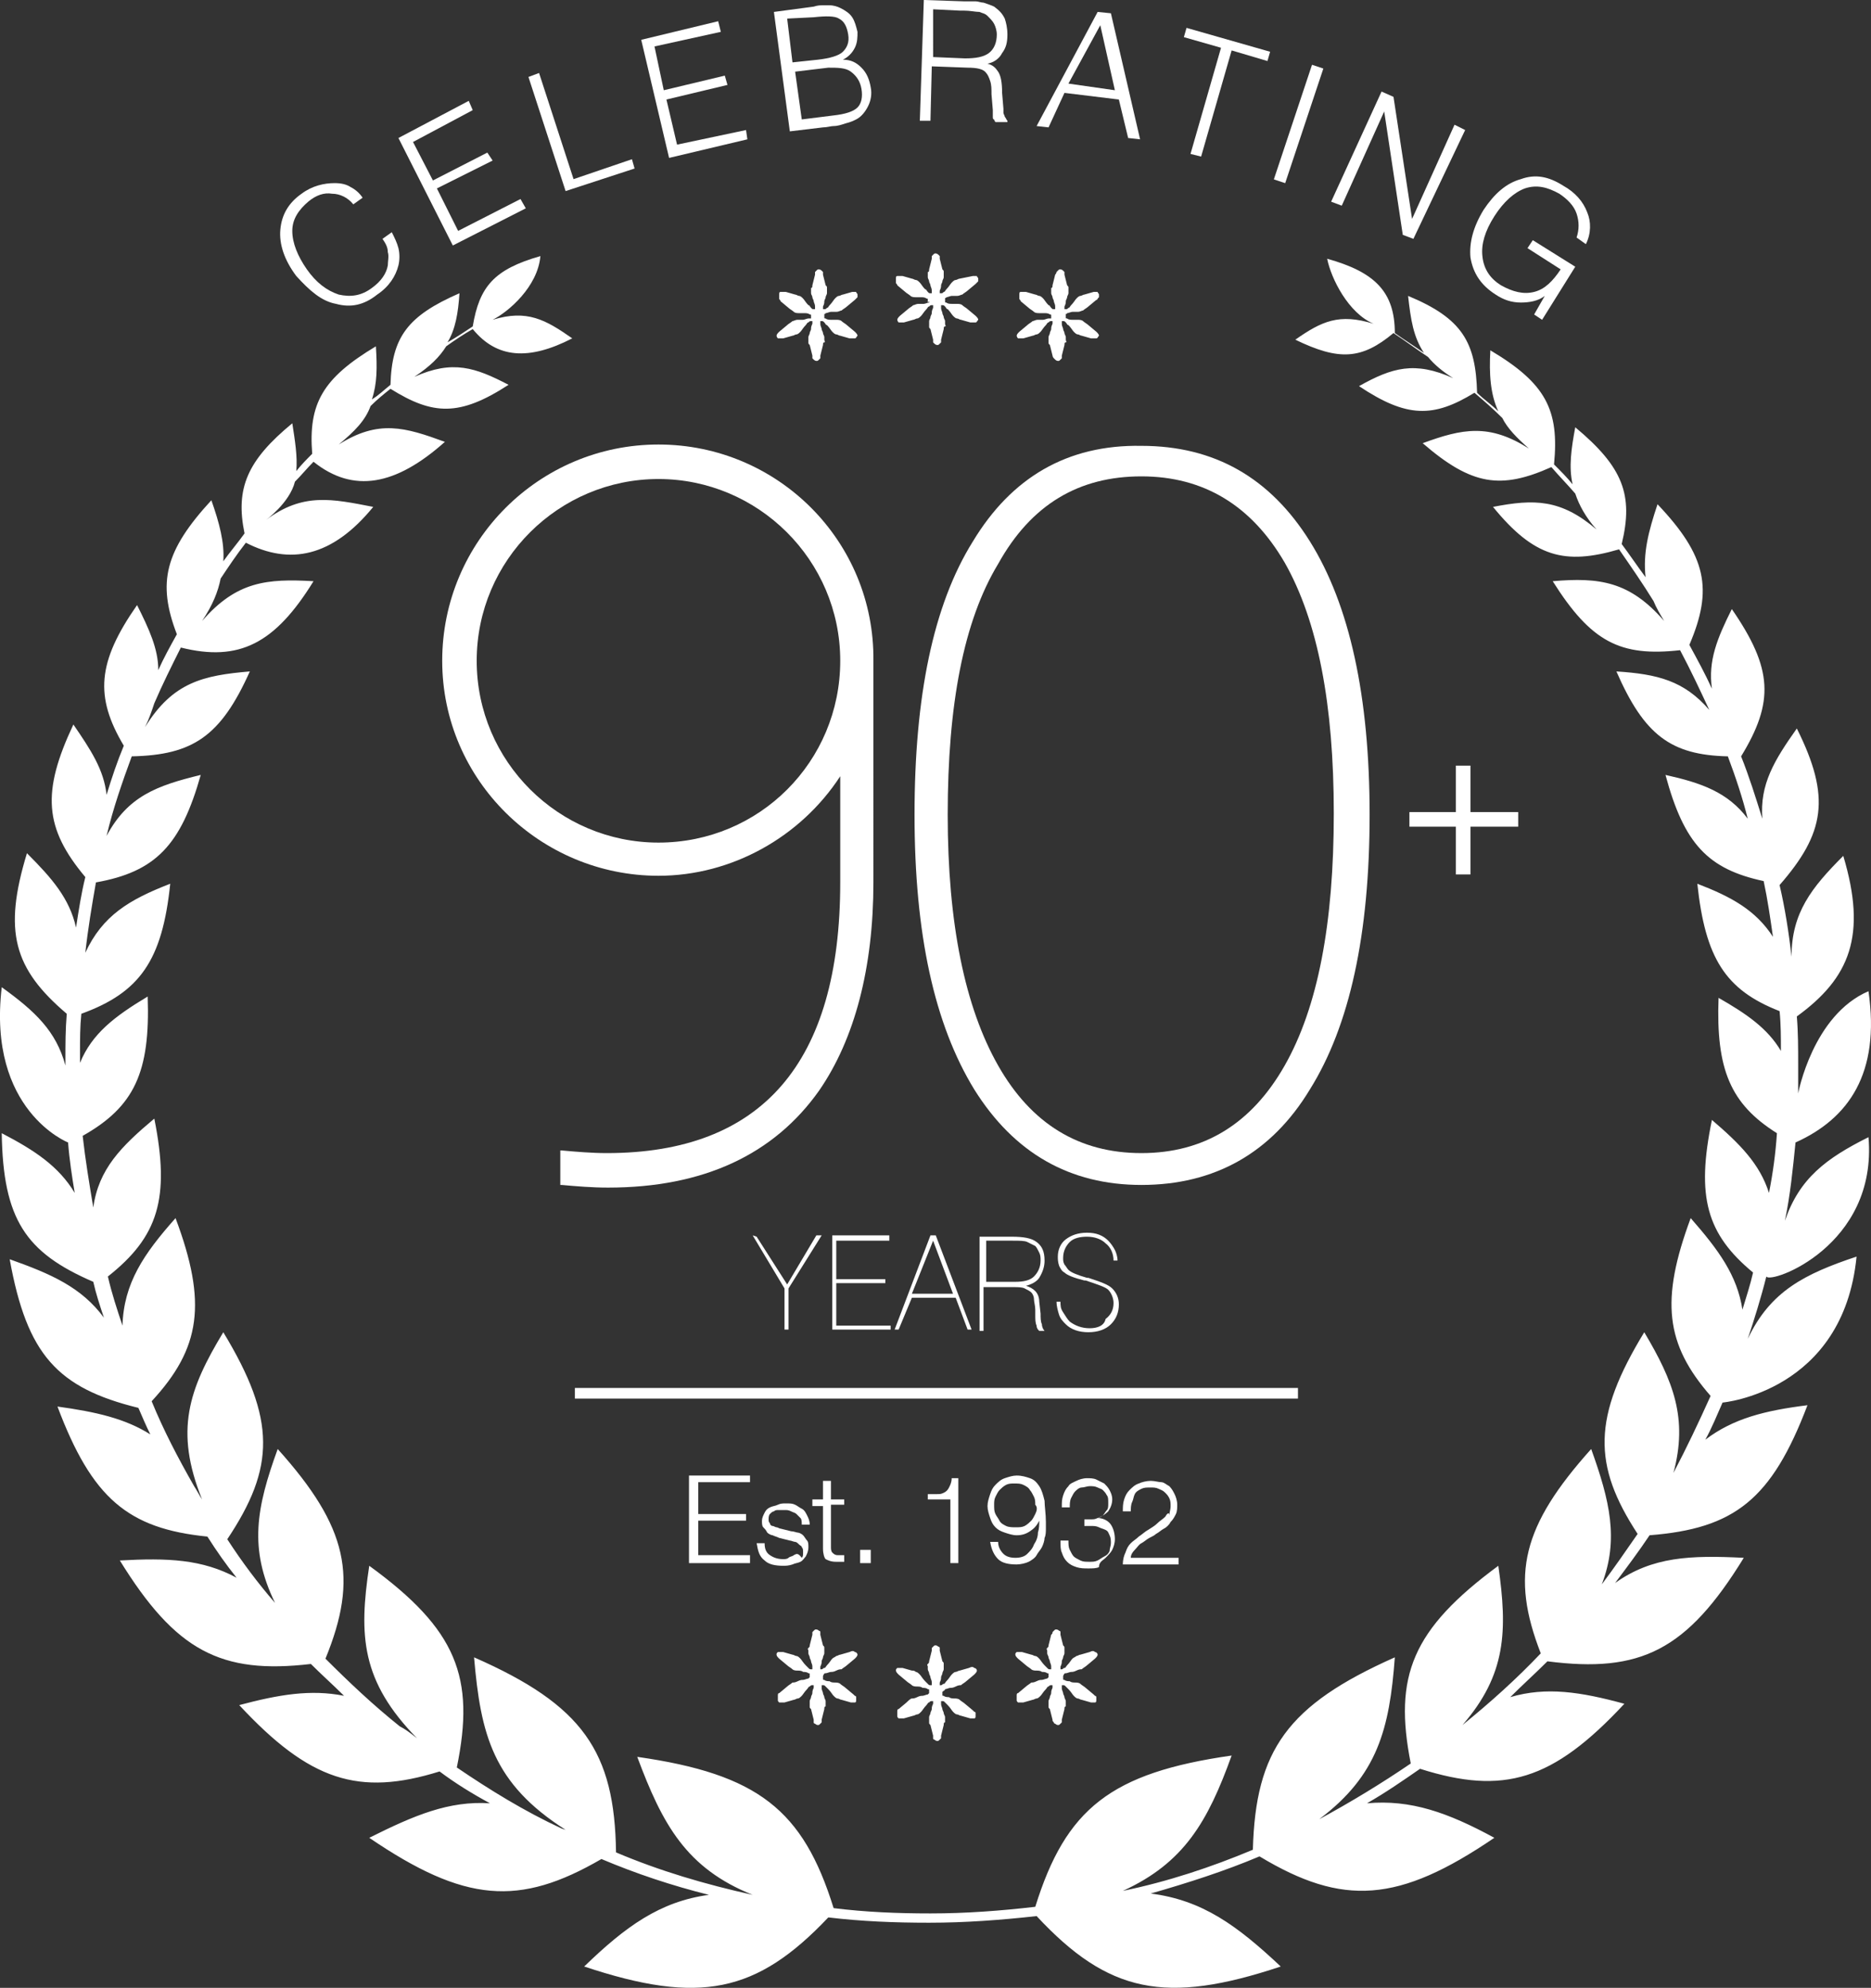 <svg xmlns="http://www.w3.org/2000/svg" xmlns:xlink="http://www.w3.org/1999/xlink" version="1.1" id="Layer_1" x="0px" y="0px" style="enable-background:new 0 0 188 206;" xml:space="preserve" viewBox="24.37 25 141.02 149.81">
<rect x="24.37" y="25" width="141.02" height="149.81" fill="#333333" stroke="none"/>
<style type="text/css">
	.st0{fill:#FFFFFF;}
</style>
<g>
	<path class="st0" d="M43.2,66.1L43.2,66.1C43.2,66.1,43.2,66.1,43.2,66.1z"/>
	<path class="st0" d="M165.2,110.7c-3.2,1.6-5.2,3.1-6.3,6.3c0.4-1.9,0.6-3.9,0.8-5.9c4-1.8,6.4-5.2,5.5-11.4   c-4.2,1.8-5.3,7.7-5.3,7.7c0-0.8,0-1.5,0-2.2c0-1.2,0-2.4-0.1-3.6c4-2.9,5.3-6.1,3.5-12.1c-2.4,2.4-3.9,4.3-3.9,7.6   c-0.2-1.8-0.5-3.7-0.9-5.4c3.4-3.9,3.9-6.6,1.3-11.8c-1.7,2.4-2.8,4.2-2.6,6.8c-0.5-1.6-1-3.2-1.6-4.7c2.5-4.1,2.4-6.6-0.7-11.1   c-1.1,2.2-1.8,3.9-1.5,6c-0.5-1.1-1.1-2.2-1.7-3.3c1.8-4.2,1.3-6.7-2.4-10.6c-0.7,2.1-1.1,3.7-0.9,5.5c-0.6-0.8-1.2-1.7-1.8-2.5   c0.9-3.7,0.1-5.8-3.5-8.8c-0.3,1.6-0.5,3-0.2,4.3c-0.4-0.5-0.9-1-1.4-1.5c0.4-4.1-0.6-6.1-4.8-8.6c-0.1,1.8,0,3.3,0.6,4.6   c-0.5-0.5-1.1-0.9-1.6-1.4c-0.1-3.8-1.1-5.6-5.2-7.3c0.2,1.8,0.4,3.1,1.2,4.3c-0.7-0.5-1.5-1-2.2-1.5c0-3.1-1.5-4.6-5.1-5.6   c0.3,1.5,1.6,4.1,3.5,4.9c-2.6-0.8-3.9-0.2-5.9,1.2c3.3,1.6,5,1.5,7.4-0.5c0.9,0.6,1.7,1.2,2.6,1.8c0.5,0.6,1.1,1.1,1.9,1.6   c-2.9-1.3-4.6-0.8-7.1,0.6c3.6,2.4,5.6,2.4,8.7,0.5c0.7,0.6,1.4,1.2,2.1,1.9c0.4,0.8,1.1,1.5,2,2.3c-3-1.9-5-1.5-8-0.4   c3.7,3.2,5.9,3.5,9.7,1.8c0.6,0.7,1.2,1.3,1.8,2c0.3,0.9,0.8,1.8,1.6,2.7c-2.7-2.3-4.7-2.3-7.8-1.7c3.1,3.8,5.4,4.4,9.5,3.2   c0.9,1.3,1.8,2.6,2.6,3.9c0.2,0.5,0.5,1,0.8,1.5c-2.6-3-4.9-3.3-8.4-3c2.9,4.6,5.1,5.7,9.6,5.2c0.8,1.5,1.5,3,2.2,4.5   c-1.9-2.2-3.9-2.7-7-2.9c2.1,4.8,4.1,6.3,8.4,6.4c0.6,1.6,1.1,3.1,1.5,4.7c-1.5-2-3.5-2.7-6.2-3.3c1.4,5.2,3.2,7.1,7.4,8   c0.3,1.4,0.5,2.8,0.7,4.2c-1.3-2-3.1-3-5.7-4c0.6,5.6,2.1,8,6.2,9.6c0.1,1,0.1,2,0.1,3c-1-1.7-2.6-2.8-4.7-4   c-0.2,5.4,0.9,8,4.4,10.2c-0.1,1.5-0.3,3-0.6,4.5c-0.7-2.2-2.2-3.7-4.3-5.5c-1.2,5.8-0.4,8.6,3.1,11.5c-0.2,0.9-0.5,1.8-0.8,2.8   c-0.4-2.6-1.8-4.5-3.9-6.9c-2.3,6.2-1.9,9.5,1.5,13.4c-0.9,2-1.8,3.9-2.8,5.8c1.1-4.1,0-6.9-2.2-10.6c-3.9,6.4-3.9,10-0.5,15.2   c-0.9,1.3-1.8,2.6-2.7,3.8c1.3-3.4,0.6-6.3-0.8-10.2c-5.2,5.8-6.1,9.5-3.8,15.4c-1.8,1.9-3.8,3.7-5.9,5.4c3.3-3.8,3.4-7.1,2.7-12   c-6.5,4.8-7.9,8.3-6.6,14.9c-2.2,1.5-4.5,2.9-6.9,4.2c4.4-3.3,5.3-6.8,5.7-12.2c-8.1,3.6-10.5,7-10.7,14.5   c-3.1,1.3-6.4,2.4-9.8,3.1c4.6-2.1,6.4-5.2,8.2-10.2c-9.1,1.3-12.5,4-14.8,11.4c-2.6,0.3-5.2,0.5-7.9,0.5c-2.5,0-4.9-0.1-7.3-0.4   c-2.3-7.4-5.7-10.1-14.8-11.4c1.9,5.1,3.7,8.4,8.7,10.4c-3.6-0.8-7-1.8-10.3-3.2c-0.1-7.6-2.5-11.1-10.7-14.7   c0.5,5.8,1.4,9.5,6.9,13l-0.3-0.1c-2.8-1.3-5.4-2.9-7.9-4.6c1.4-6.8,0-10.4-6.6-15.2c-0.8,5.3-0.6,8.7,3.6,13   c-0.5-0.4-0.9-0.7-1.3-0.9c-2-1.6-3.8-3.3-5.6-5.1c2.5-6.1,1.7-9.9-3.6-15.8c-1.6,4.4-2.2,7.5-0.2,11.6c-1.3-1.5-2.5-3.1-3.6-4.8   c3.6-5.4,3.7-9-0.3-15.6c-2.6,4.3-3.7,7.4-1.6,12.6c-0.2-0.3-0.4-0.7-0.6-1c-1.2-2.1-2.3-4.2-3.2-6.4c3.7-4,4.2-7.4,1.8-13.8   c-2.4,2.7-3.9,4.9-4,8.1c-0.4-1.2-0.8-2.4-1.1-3.7c3.8-3,4.7-5.9,3.5-11.9c-2.5,2.1-4.2,3.8-4.6,6.7c-0.3-1.8-0.6-3.6-0.8-5.4   c3.9-2.2,5.1-4.8,4.9-10.5c-2.5,1.5-4.2,2.8-5.1,5c0-0.3,0-0.6,0-0.8c0-1,0-1.9,0.1-2.9c4.4-1.6,6.1-4,6.7-9.8   c-3.1,1.2-5.1,2.4-6.4,5.2c0.2-1.8,0.5-3.6,0.8-5.3c4.5-0.8,6.4-2.8,7.9-8.1c-3.3,0.8-5.5,1.6-7.1,4.6c0.5-2.1,1.2-4.1,1.9-6   c4.6-0.1,6.7-1.5,8.9-6.4c-3.5,0.3-5.8,0.8-7.9,4.2c0.3-0.6,0.5-1.2,0.7-1.8c0.6-1.4,1.3-2.8,2-4.2c4.4,1.1,7.1-0.3,10-5   c-3.5-0.2-5.8,0-8.4,3c0.8-1.2,1.2-2.2,1.4-3.2c0.6-0.9,1.2-1.8,1.9-2.7c0-0.1,0-0.1,0,0c3.3,1.7,6.5,1.1,9.6-2.7   c-3.1-0.6-5.3-1.1-8.1,1c0,0,1.8-1.3,2.2-2.9c0.5-0.5,0.9-1,1.4-1.5c3,2.4,6.2,1.8,9.9-1.5c-3-1.1-5-1.7-8,0.2c1.2-1,2-1.8,2.4-2.9   c0.5-0.5,1-0.9,1.5-1.3c3.2,2,5.2,2.1,8.9-0.3c-2.5-1.3-4.2-1.9-7.1-0.6c1.2-0.8,1.9-1.5,2.4-2.3c0.7-0.5,1.3-0.9,2-1.3   c1.8,2.2,4.2,2.4,7.5,0.7c-2-1.4-3.4-2.2-6-1.4c1.2-0.6,3.4-2.5,3.6-4.8c-3.5,1-4.6,2.3-5.1,5.3c-0.6,0.4-1.2,0.8-1.9,1.2   c0.6-1,0.8-2.2,0.9-3.7c-3.9,1.7-5.1,3.3-5.2,6.9c-0.5,0.4-0.9,0.8-1.4,1.1c0.4-1.2,0.4-2.4,0.3-4c-4,2.4-5.1,4.3-4.8,8.1   c-0.4,0.4-0.8,0.8-1.2,1.3c0.1-1.1-0.1-2.3-0.3-3.6c-3.4,2.8-4.3,4.9-3.6,8.3c-0.5,0.7-1.1,1.4-1.6,2.1c0.1-1.4-0.3-2.9-0.9-4.6   c-3.5,3.8-4.1,6.2-2.6,10.1c-0.5,0.9-1,1.8-1.4,2.7c0-1.6-0.7-3.1-1.6-4.9c-3,4.3-3.2,6.9-1,10.6c-0.5,1.2-0.9,2.4-1.3,3.7   c-0.2-1.9-1.2-3.4-2.5-5.3c-2.4,5.1-2.2,7.8,0.9,11.5c-0.3,1.2-0.5,2.5-0.7,3.8c-0.5-2.2-1.8-3.7-3.7-5.6c-1.8,5.9-1,8.7,3,12.1   c-0.1,1.2-0.1,2.3-0.1,3.5v0.4c-0.7-2.6-2.3-4.1-4.8-5.9c-1.1,9.3,5,11.7,5,11.7c0.1,1.3,0.3,2.6,0.5,3.8c-1.2-2-3-3.2-5.5-4.5   c0.1,6.5,1.8,9,6.9,11.2c0.2,0.9,0.5,1.8,0.8,2.7c-1.7-2.3-4-3.3-7.1-4.4c1.3,7.2,3.6,9.7,9.7,11.2c0.3,0.7,0.6,1.4,0.9,2   c-1.9-1.2-4.1-1.7-7-2.1c2.6,6.9,5.3,9.2,11.3,9.8c0.7,1.1,1.4,2.1,2.2,3.1c-2.6-1.4-5.2-1.5-8.8-1.3c4.2,6.8,7.6,8.6,14.4,7.8   c0.8,0.8,1.7,1.6,2.5,2.4c-2.5-0.5-4.9-0.1-7.9,0.7c5.3,5.7,9,6.9,15.1,5c1.2,0.9,2.5,1.7,3.8,2.4c-3.1-0.2-5.7,0.9-9.1,2.6   c7.2,4.9,11.3,5.2,17.5,1.6c2.6,1.1,5.3,2,8.1,2.7c-3.7,0.5-6.3,2.4-9.4,5.4c8.7,2.9,13,2,18.4-3.7c2.5,0.3,5,0.4,7.6,0.4   c2.7,0,5.4-0.2,8.1-0.5c5.4,5.8,9.7,6.7,18.4,3.8c-3.3-3.1-5.9-5-9.8-5.5c2.8-0.8,5.6-1.7,8.2-2.8c6.3,3.8,10.5,3.5,17.7-1.4   c-3.5-1.9-6.3-2.9-9.6-2.6c1.4-0.8,2.7-1.7,4-2.6c6.3,2,10,0.9,15.4-4.9c-3.3-0.9-5.9-1.3-8.6-0.5c0.9-0.9,1.9-1.8,2.8-2.7   c7,0.9,10.5-0.8,14.8-7.8c-4-0.2-6.9-0.1-9.7,1.9c0.9-1.2,1.8-2.4,2.6-3.6c6.4-0.5,9.2-2.7,11.9-9.8c-3.2,0.4-5.6,1-7.7,2.6   c0.5-0.9,0.9-1.9,1.3-2.8c0,0,9.1-0.8,10.1-11c-3.9,1.3-6.5,2.6-8.2,6.2c0.5-1.5,1-3.1,1.4-4.7   C157.8,121.8,165.9,118.9,165.2,110.7z"/>
	<path class="st0" d="M86.6,151.1c0.1,0,0.3-0.1,0.4-0.1c0.1,0,0.2,0,0.4-0.1s0.3-0.1,0.4-0.1c0.1-0.1,0.3-0.2,0.4-0.3l0.6-0.5   c0.1-0.1,0.2-0.2,0.2-0.3s-0.1-0.2-0.2-0.2c-0.1-0.1-0.2-0.1-0.4,0l-0.7,0.2c-0.1,0-0.2,0.1-0.3,0.1c-0.1,0.1-0.2,0.1-0.3,0.2   s-0.2,0.3-0.4,0.5c-0.1,0.1-0.1,0.2-0.2,0.2s-0.1,0.1-0.2,0.1c0,0-0.1,0-0.1,0s0-0.1,0-0.1c0,0,0-0.1,0-0.1   c0.1-0.2,0.1-0.3,0.1-0.4s0.1-0.2,0.1-0.3c0-0.1,0.1-0.2,0.1-0.3c0-0.1,0-0.2,0-0.2c0-0.1,0-0.1,0-0.2c0-0.1,0-0.1-0.1-0.2   l-0.2-0.8c0-0.1,0-0.1,0-0.2c0-0.1-0.1-0.1-0.1-0.1c0,0-0.1-0.1-0.2-0.1s-0.1,0-0.2,0.1s-0.1,0.1-0.1,0.1c0,0.1,0,0.1,0,0.2   l-0.2,0.8c0,0.1,0,0.1-0.1,0.2s0,0.1,0,0.2c0,0.1,0,0.1,0,0.2c0,0.1,0.1,0.2,0.1,0.3c0,0.1,0.1,0.2,0.1,0.3c0,0.1,0.1,0.2,0.1,0.4   c0,0,0,0,0,0.1c0,0,0,0.1,0,0.1c0,0,0,0-0.1,0c-0.1,0-0.1,0-0.2-0.1s-0.1-0.1-0.2-0.2c-0.2-0.2-0.3-0.4-0.4-0.5   c-0.1-0.1-0.2-0.2-0.3-0.2c-0.1,0-0.2-0.1-0.3-0.1l-0.7-0.2c-0.2,0-0.3,0-0.4,0c-0.1,0.1-0.1,0.1-0.1,0.2c0,0.1,0.1,0.2,0.2,0.3   l0.6,0.5c0.1,0.1,0.3,0.2,0.4,0.3c0.1,0.1,0.3,0.1,0.4,0.1c0.1,0,0.3,0,0.4,0.1c0.1,0,0.3,0,0.4,0.1c0.1,0,0.1,0,0.1,0.1   c0,0,0,0.1,0,0.1s0,0,0,0.1c0,0-0.1,0.1-0.1,0.1c-0.1,0-0.3,0.1-0.4,0.1c-0.1,0-0.2,0-0.4,0.1s-0.3,0.1-0.4,0.1   c-0.1,0.1-0.3,0.2-0.4,0.3l-0.6,0.5c-0.1,0-0.1,0.1-0.1,0.2c0,0.1,0,0.2,0,0.3c0,0.1,0,0.1,0.1,0.2c0.1,0,0.1,0,0.2,0   c0.1,0,0.1,0,0.2,0l0.7-0.2c0.1,0,0.2-0.1,0.3-0.1s0.2-0.1,0.3-0.2s0.2-0.3,0.4-0.5c0.1-0.1,0.1-0.2,0.2-0.2   c0.1-0.1,0.1-0.1,0.2-0.1c0,0,0.1,0,0.1,0c0,0,0,0.1,0,0.1c0,0,0,0.1,0,0.1c-0.1,0.2-0.1,0.3-0.1,0.4c0,0.1-0.1,0.2-0.1,0.3   c0,0.1-0.1,0.2-0.1,0.3c0,0.1,0,0.2,0,0.2c0,0.1,0,0.1,0,0.2c0,0.1,0,0.1,0.1,0.2l0.2,0.8c0,0.1,0,0.1,0,0.2c0,0.1,0.1,0.1,0.1,0.1   c0,0,0.1,0.1,0.2,0.1s0.1,0,0.2-0.1s0.1-0.1,0.1-0.1s0-0.1,0-0.2l0.2-0.8c0-0.1,0-0.2,0.1-0.2c0-0.1,0-0.1,0-0.2c0-0.1,0-0.1,0-0.2   c0-0.1-0.1-0.2-0.1-0.3c0-0.1-0.1-0.2-0.1-0.3c0-0.1-0.1-0.2-0.1-0.4c0,0,0,0,0-0.1c0,0,0-0.1,0-0.1c0,0,0,0,0.1,0   c0.1,0,0.1,0,0.2,0.1c0.1,0.1,0.1,0.1,0.2,0.2c0.2,0.2,0.3,0.4,0.4,0.5c0.1,0.1,0.2,0.2,0.3,0.2c0.1,0,0.2,0.1,0.3,0.1l0.7,0.2   c0.2,0,0.3,0,0.3,0c0.1,0,0.1-0.1,0.1-0.2c0-0.1,0-0.1,0-0.2c0,0,0-0.1-0.1-0.1c0,0-0.1-0.1-0.1-0.1l-0.6-0.5   c-0.1-0.1-0.3-0.2-0.4-0.3c-0.1-0.1-0.3-0.1-0.4-0.1c-0.1,0-0.3,0-0.4-0.1c-0.1,0-0.3,0-0.4-0.1c-0.1,0-0.1,0-0.1-0.1   c0,0,0-0.1,0-0.1s0,0,0-0.1C86.5,151.1,86.5,151.1,86.6,151.1z"/>
	<path class="st0" d="M104.7,151.1c0.1,0,0.3-0.1,0.4-0.1c0.1,0,0.2,0,0.4-0.1s0.3-0.1,0.4-0.1c0.1-0.1,0.3-0.2,0.4-0.3l0.6-0.5   c0.1-0.1,0.2-0.2,0.2-0.3s-0.1-0.2-0.2-0.2c-0.1-0.1-0.2-0.1-0.4,0l-0.7,0.2c-0.1,0-0.2,0.1-0.3,0.1c-0.1,0.1-0.2,0.1-0.3,0.2   s-0.2,0.3-0.4,0.5c-0.1,0.1-0.1,0.2-0.2,0.2s-0.1,0.1-0.2,0.1c0,0-0.1,0-0.1,0s0-0.1,0-0.1c0,0,0-0.1,0-0.1   c0.1-0.2,0.1-0.3,0.1-0.4s0.1-0.2,0.1-0.3c0-0.1,0.1-0.2,0.1-0.3c0-0.1,0-0.2,0-0.2c0-0.1,0-0.1,0-0.2c0-0.1,0-0.1-0.1-0.2   l-0.2-0.8c0-0.1,0-0.1,0-0.2c0-0.1-0.1-0.1-0.1-0.1c0,0-0.1-0.1-0.2-0.1s-0.1,0-0.2,0.1s-0.1,0.1-0.1,0.1c0,0.1,0,0.1-0.1,0.2   l-0.2,0.8c0,0.1,0,0.1-0.1,0.2s0,0.1,0,0.2c0,0.1,0,0.1,0,0.2c0,0.1,0.1,0.2,0.1,0.3c0,0.1,0.1,0.2,0.1,0.3c0,0.1,0.1,0.2,0.1,0.4   c0,0,0,0,0,0.1c0,0,0,0.1,0,0.1c0,0,0,0-0.1,0c-0.1,0-0.1,0-0.2-0.1s-0.1-0.1-0.2-0.2c-0.2-0.2-0.3-0.4-0.4-0.5   c-0.1-0.1-0.2-0.2-0.3-0.2c-0.1,0-0.2-0.1-0.3-0.1l-0.7-0.2c-0.2,0-0.3,0-0.4,0c-0.1,0.1-0.1,0.1-0.1,0.2c0,0.1,0.1,0.2,0.2,0.3   l0.6,0.5c0.1,0.1,0.3,0.2,0.4,0.3c0.1,0.1,0.3,0.1,0.4,0.1c0.1,0,0.3,0,0.4,0.1c0.1,0,0.3,0,0.4,0.1c0.1,0,0.1,0,0.1,0.1   c0,0,0,0.1,0,0.1s0,0,0,0.1c0,0-0.1,0.1-0.1,0.1c-0.1,0-0.3,0.1-0.4,0.1c-0.1,0-0.2,0-0.4,0.1s-0.3,0.1-0.4,0.1   c-0.1,0.1-0.3,0.2-0.4,0.3l-0.6,0.5c-0.1,0-0.1,0.1-0.1,0.2c0,0.1,0,0.2,0,0.3c0,0.1,0,0.1,0.1,0.2c0.1,0,0.1,0,0.2,0   c0.1,0,0.1,0,0.2,0l0.7-0.2c0.1,0,0.2-0.1,0.3-0.1s0.2-0.1,0.3-0.2s0.2-0.3,0.4-0.5c0.1-0.1,0.1-0.2,0.2-0.2   c0.1-0.1,0.1-0.1,0.2-0.1c0,0,0.1,0,0.1,0c0,0,0,0.1,0,0.1c0,0,0,0.1,0,0.1c-0.1,0.2-0.1,0.3-0.1,0.4c0,0.1-0.1,0.2-0.1,0.3   c0,0.1-0.1,0.2-0.1,0.3c0,0.1,0,0.2,0,0.2c0,0.1,0,0.1,0,0.2c0,0.1,0,0.1,0.1,0.2l0.2,0.8c0,0.1,0,0.1,0.1,0.2   c0,0.1,0.1,0.1,0.1,0.1c0,0,0.1,0.1,0.2,0.1s0.1,0,0.2-0.1s0.1-0.1,0.1-0.1s0-0.1,0-0.2l0.2-0.8c0-0.1,0-0.2,0.1-0.2   c0-0.1,0-0.1,0-0.2c0-0.1,0-0.1,0-0.2c0-0.1-0.1-0.2-0.1-0.3c0-0.1-0.1-0.2-0.1-0.3c0-0.1-0.1-0.2-0.1-0.4c0,0,0,0,0-0.1   c0,0,0-0.1,0-0.1c0,0,0,0,0.1,0c0.1,0,0.1,0,0.2,0.1c0.1,0.1,0.1,0.1,0.2,0.2c0.2,0.2,0.3,0.4,0.4,0.5c0.1,0.1,0.2,0.2,0.3,0.2   c0.1,0,0.2,0.1,0.3,0.1l0.7,0.2c0.2,0,0.3,0,0.3,0c0.1,0,0.1-0.1,0.1-0.2c0-0.1,0-0.1,0-0.2c0,0,0-0.1-0.1-0.1c0,0-0.1-0.1-0.1-0.1   l-0.6-0.5c-0.1-0.1-0.3-0.2-0.4-0.3c-0.1-0.1-0.3-0.1-0.4-0.1c-0.1,0-0.3,0-0.4-0.1c-0.1,0-0.3,0-0.4-0.1c-0.1,0-0.1,0-0.1-0.1   c0,0,0-0.1,0-0.1s0,0,0-0.1C104.6,151.1,104.6,151.1,104.7,151.1z"/>
	<path class="st0" d="M95.6,152.3c0.1,0,0.3-0.1,0.4-0.1c0.1,0,0.2,0,0.4-0.1s0.3-0.1,0.4-0.1c0.1-0.1,0.3-0.2,0.4-0.3l0.6-0.5   c0.1-0.1,0.2-0.2,0.2-0.3s-0.1-0.2-0.2-0.2c-0.1-0.1-0.2-0.1-0.4,0l-0.7,0.2c-0.1,0-0.2,0.1-0.3,0.1c-0.1,0-0.2,0.1-0.3,0.2   s-0.2,0.3-0.4,0.5c-0.1,0.1-0.1,0.2-0.2,0.2s-0.1,0.1-0.2,0.1c0,0-0.1,0-0.1,0s0-0.1,0-0.1s0-0.1,0-0.1c0.1-0.2,0.1-0.3,0.1-0.4   s0.1-0.2,0.1-0.3s0.1-0.2,0.1-0.3c0-0.1,0-0.2,0-0.2c0-0.1,0-0.1,0-0.2c0-0.1,0-0.1-0.1-0.2l-0.2-0.8c0-0.1,0-0.1,0-0.2   c0-0.1-0.1-0.1-0.1-0.1c0,0-0.1-0.1-0.2-0.1s-0.1,0-0.2,0.1s-0.1,0.1-0.1,0.1c0,0.1,0,0.1,0,0.2l-0.2,0.8c0,0.1,0,0.1-0.1,0.2   s0,0.1,0,0.2c0,0.1,0,0.1,0,0.2c0,0.1,0.1,0.2,0.1,0.3c0,0.1,0.1,0.2,0.1,0.3c0,0.1,0.1,0.2,0.1,0.4c0,0,0,0,0,0.1c0,0,0,0.1,0,0.1   c0,0,0,0-0.1,0c-0.1,0-0.1,0-0.2-0.1s-0.1-0.1-0.2-0.2c-0.2-0.2-0.3-0.4-0.4-0.5c-0.1-0.1-0.2-0.2-0.3-0.2   c-0.1-0.1-0.2-0.1-0.3-0.1l-0.7-0.2c-0.2,0-0.3,0-0.4,0c-0.1,0.1-0.1,0.1-0.1,0.2c0,0.1,0.1,0.2,0.2,0.3l0.6,0.5   c0.1,0.1,0.3,0.2,0.4,0.3c0.1,0.1,0.3,0.1,0.4,0.1c0.1,0,0.3,0,0.4,0.1c0.1,0,0.3,0,0.4,0.1c0.1,0,0.1,0,0.1,0.1c0,0,0,0.1,0,0.1   s0,0,0,0.1c0,0-0.1,0.1-0.1,0.1c-0.1,0-0.3,0.1-0.4,0.1s-0.2,0-0.4,0.1s-0.3,0.1-0.4,0.1s-0.3,0.2-0.4,0.3l-0.6,0.5   c-0.1,0-0.1,0.1-0.1,0.2c0,0.1,0,0.2,0,0.3c0,0.1,0,0.1,0.1,0.2c0.1,0,0.1,0,0.2,0c0.1,0,0.1,0,0.2,0l0.7-0.2   c0.1,0,0.2-0.1,0.3-0.1s0.2-0.1,0.3-0.2s0.2-0.3,0.4-0.5c0.1-0.1,0.1-0.2,0.2-0.2c0.1-0.1,0.1-0.1,0.2-0.1c0,0,0.1,0,0.1,0   c0,0,0,0.1,0,0.1c0,0,0,0.1,0,0.1c-0.1,0.2-0.1,0.3-0.1,0.4c0,0.1-0.1,0.2-0.1,0.3c0,0.1-0.1,0.2-0.1,0.3c0,0.1,0,0.2,0,0.2   c0,0.1,0,0.1,0,0.2c0,0.1,0,0.1,0.1,0.2l0.2,0.8c0,0.1,0,0.1,0,0.2c0,0.1,0.1,0.1,0.1,0.1c0,0,0.1,0.1,0.2,0.1s0.1,0,0.2-0.1   s0.1-0.1,0.1-0.1s0-0.1,0-0.2l0.2-0.8c0-0.1,0-0.2,0.1-0.2c0-0.1,0-0.1,0-0.2c0-0.1,0-0.1,0-0.2c0-0.1-0.1-0.2-0.1-0.3   c0-0.1-0.1-0.2-0.1-0.3c0-0.1-0.1-0.2-0.1-0.4c0,0,0,0,0-0.1c0,0,0-0.1,0-0.1c0,0,0,0,0.1,0c0.1,0,0.1,0,0.2,0.1   c0.1,0.1,0.1,0.1,0.2,0.2c0.2,0.2,0.3,0.4,0.4,0.5s0.2,0.2,0.3,0.2c0.1,0,0.2,0.1,0.3,0.1l0.7,0.2c0.2,0,0.3,0,0.3,0   c0.1,0,0.1-0.1,0.1-0.2c0-0.1,0-0.1,0-0.2c0,0,0-0.1-0.1-0.1c0,0-0.1-0.1-0.1-0.1l-0.6-0.5c-0.1-0.1-0.3-0.2-0.4-0.3   c-0.1-0.1-0.3-0.1-0.4-0.1c-0.1,0-0.3,0-0.4-0.1c-0.1,0-0.3,0-0.4-0.1c-0.1,0-0.1,0-0.1-0.1c0,0,0-0.1,0-0.1s0,0,0-0.1   C95.5,152.4,95.6,152.4,95.6,152.3z"/>
	<path class="st0" d="M49.7,47.9c1.1,0.3,2.1,0.1,3.1-0.7c0.9-0.6,1.4-1.4,1.6-2.2c0.1-0.4,0.1-0.9,0-1.3s-0.3-0.8-0.5-1.2L53.2,43   c0.2,0.3,0.4,0.6,0.4,1c0.1,0.3,0,0.7,0,1c-0.1,0.6-0.5,1.2-1.2,1.7c-0.8,0.6-1.6,0.7-2.5,0.5c-0.9-0.3-1.7-0.9-2.4-1.9   c-0.7-1-1.1-2-1.1-2.9c0-0.9,0.5-1.6,1.2-2.2c0.6-0.5,1.2-0.7,1.8-0.6c0.6,0,1.2,0.3,1.6,0.8l0.7-0.5c-0.2-0.3-0.5-0.6-0.9-0.8   c-0.3-0.2-0.7-0.3-1.2-0.3c-0.8,0-1.7,0.2-2.5,0.8c-1,0.7-1.5,1.6-1.6,2.7c-0.1,1.1,0.3,2.3,1.2,3.5C47.7,46.9,48.6,47.7,49.7,47.9   z"/>
	<polygon class="st0" points="64,40.7 63.6,40 58.9,42.4 57.3,39.2 61.5,37.1 61.1,36.5 57,38.6 55.5,35.7 60,33.3 59.7,32.6    54.4,35.4 58.5,43.5  "/>
	<polygon class="st0" points="72.2,37.7 72,37 67.6,38.5 65,30.5 64.2,30.8 67,39.4  "/>
	<polygon class="st0" points="80.7,35.5 80.6,34.8 75.4,35.9 74.6,32.5 79.2,31.4 79,30.7 74.4,31.8 73.7,28.5 78.7,27.4 78.5,26.6    72.7,28 74.8,36.9  "/>
	<path class="st0" d="M86.4,34.6c0.3,0,0.6-0.1,0.8-0.1c0.3,0,0.6-0.1,0.9-0.2c0.4-0.1,0.6-0.2,0.8-0.3c0.4-0.2,0.7-0.6,0.9-1   c0.2-0.4,0.3-0.9,0.2-1.4c-0.1-0.6-0.3-1.1-0.7-1.5c-0.4-0.4-0.8-0.6-1.4-0.6c0.4-0.2,0.7-0.5,0.9-0.9c0.2-0.4,0.2-0.8,0.2-1.2   c-0.1-0.4-0.2-0.8-0.4-1.1c-0.2-0.3-0.5-0.5-0.9-0.7c-0.2-0.1-0.5-0.2-0.8-0.2c-0.2,0-0.3,0-0.5,0c-0.2,0-0.4,0-0.7,0.1l-3,0.4   l1.2,9L86.4,34.6z M88.5,30.4c0.4,0.3,0.7,0.7,0.8,1.3c0.1,0.6,0,1.1-0.3,1.4c-0.3,0.3-0.9,0.5-1.8,0.6l-2.4,0.3l-0.5-3.6l2.5-0.3   C87.5,30.1,88.1,30.1,88.5,30.4z M85.7,26.3c0.9-0.1,1.6-0.1,1.9,0.1c0.4,0.2,0.6,0.6,0.7,1.2c0.1,0.6-0.1,1-0.4,1.3   c-0.3,0.3-1,0.5-1.9,0.6l-1.9,0.2l-0.4-3.3L85.7,26.3z"/>
	<path class="st0" d="M94.6,30l2.7,0.1c0.7,0,1.2,0.1,1.4,0.4c0.1,0.1,0.2,0.3,0.3,0.6s0.1,0.6,0.1,1l0.1,1.2c0,0.1,0,0.2,0,0.3   c0,0,0,0.1,0,0.2c0,0.1,0,0.2,0.1,0.2c0,0,0,0.1,0.1,0.2l0.9,0l0-0.1c-0.1-0.1-0.1-0.2-0.2-0.3c0-0.1-0.1-0.2-0.1-0.3s0-0.2,0-0.3   L99.9,32c0-0.8-0.1-1.3-0.3-1.6s-0.4-0.5-0.8-0.6c0.5-0.1,0.9-0.4,1.1-0.8c0.3-0.4,0.4-0.8,0.4-1.4c0-0.5-0.1-0.9-0.2-1.2   c-0.2-0.4-0.4-0.6-0.8-0.9c-0.2-0.1-0.5-0.2-0.8-0.3c-0.2,0-0.4-0.1-0.6-0.1c-0.2,0-0.6,0-0.9,0l-3-0.1l-0.3,9.1l0.8,0L94.6,30z    M94.7,25.7l2,0.1l0.3,0c0.5,0,0.9,0.1,1.2,0.1c0.2,0.1,0.4,0.1,0.6,0.3c0.2,0.2,0.4,0.4,0.5,0.6s0.2,0.5,0.2,0.8   c0,0.6-0.2,1.1-0.6,1.4c-0.4,0.3-1,0.4-1.8,0.4l-2.4-0.1L94.7,25.7z"/>
	<path class="st0" d="M104.6,32l4.1,0.5l0.7,2.9l0.9,0.1l-2.2-9.5l-1-0.1l-4.6,8.6l0.9,0.1L104.6,32z M107.3,26.9l1.1,4.9l-3.5-0.5   L107.3,26.9z"/>
	<polygon class="st0" points="114.1,36.6 114.9,36.8 117.2,28.8 119.9,29.6 120.1,28.9 113.8,27.1 113.6,27.8 116.4,28.6  "/>
	
		<rect x="117.7" y="33.9" transform="matrix(0.316 -0.949 0.949 0.316 51.018 139.503)" class="st0" width="9.1" height="0.9"/>
	<polygon class="st0" points="128.7,33.4 130.1,42.7 130.9,43 134.8,34.8 134,34.4 130.8,41.5 129.4,32.3 128.5,31.9 124.7,40.2    125.5,40.5  "/>
	<path class="st0" d="M137.1,47.2c0.6,0.4,1.2,0.6,1.9,0.6c0.6,0,1.3-0.1,1.8-0.5l-0.8,1.4l0.6,0.4l2.5-4l-3.2-2l-0.4,0.6l2.5,1.6   l0,0c-0.6,0.9-1.2,1.5-2,1.7s-1.6,0-2.5-0.5c-0.8-0.5-1.3-1.2-1.4-2.2c-0.1-0.9,0.2-1.9,0.9-3c0.7-1.1,1.5-1.8,2.3-2.1   c0.9-0.3,1.7-0.1,2.6,0.4c0.6,0.4,1.1,0.9,1.3,1.5s0.2,1.2,0,1.8l0.7,0.5c0.4-0.8,0.4-1.7,0.1-2.4c-0.3-0.8-0.9-1.5-1.8-2   c-1.1-0.7-2.1-0.9-3.2-0.5c-1.1,0.3-2,1.1-2.8,2.3c-0.8,1.3-1.1,2.5-1,3.6C135.4,45.6,136,46.5,137.1,47.2z"/>
	<path class="st0" d="M85.3,49c-0.1,0-0.3,0.1-0.4,0.1c-0.1,0-0.2,0-0.4,0s-0.3,0.1-0.4,0.1c-0.1,0.1-0.3,0.2-0.4,0.3l-0.6,0.5   c-0.1,0.1-0.2,0.2-0.2,0.3s0.1,0.2,0.1,0.2s0.2,0,0.4,0l0.7-0.2c0.1,0,0.2-0.1,0.3-0.1c0.1,0,0.2-0.1,0.3-0.2   c0.1-0.1,0.2-0.3,0.4-0.5c0.1-0.1,0.1-0.2,0.2-0.2c0.1-0.1,0.1-0.1,0.2-0.1c0,0,0.1,0,0.1,0c0,0,0,0,0,0.1c0,0,0,0,0,0.1   c-0.1,0.2-0.1,0.3-0.1,0.4s-0.1,0.2-0.1,0.3s-0.1,0.2-0.1,0.3c0,0.1,0,0.2,0,0.2c0,0.1,0,0.1,0,0.2c0,0.1,0,0.1,0.1,0.2l0.2,0.8   c0,0,0,0.1,0,0.2c0,0,0.1,0.1,0.1,0.1c0,0,0.1,0.1,0.2,0.1s0.1,0,0.2-0.1s0.1-0.1,0.1-0.1c0-0.1,0-0.1,0-0.2l0.2-0.8   c0-0.1,0-0.2,0.1-0.2s0-0.1,0-0.2s0-0.2,0-0.2c0-0.1-0.1-0.2-0.1-0.3c0-0.1-0.1-0.2-0.1-0.3c0-0.1-0.1-0.2-0.1-0.4c0,0,0,0,0-0.1   c0,0,0,0,0-0.1c0,0,0,0,0.1,0c0.1,0,0.1,0,0.2,0.1c0.1,0.1,0.1,0.2,0.2,0.2c0.2,0.2,0.3,0.4,0.4,0.5c0.1,0.1,0.2,0.2,0.3,0.2   c0.1,0,0.2,0.1,0.3,0.1l0.7,0.2c0.2,0,0.3,0,0.4,0c0.1,0,0.1-0.1,0.2-0.2c0-0.1-0.1-0.2-0.2-0.3l-0.6-0.5c-0.1-0.1-0.3-0.2-0.4-0.3   c-0.1-0.1-0.3-0.1-0.4-0.1c-0.1,0-0.3,0-0.4,0c-0.1,0-0.3,0-0.4-0.1c-0.1,0-0.1,0-0.1-0.1c0,0,0,0,0-0.1s0,0,0-0.1s0.1,0,0.1-0.1   c0.1,0,0.3-0.1,0.4-0.1c0.1,0,0.2,0,0.4,0s0.3-0.1,0.4-0.1c0.1-0.1,0.3-0.2,0.4-0.3l0.6-0.5c0,0,0.1-0.1,0.1-0.1s0.1-0.1,0.1-0.1   c0-0.1,0-0.1,0-0.2c0-0.1-0.1-0.1-0.1-0.2c-0.1,0-0.2,0-0.3,0l-0.7,0.2c-0.1,0-0.2,0.1-0.3,0.1c-0.1,0-0.2,0.1-0.3,0.2   c-0.1,0.1-0.2,0.3-0.4,0.5c-0.1,0.1-0.1,0.2-0.2,0.2c-0.1,0.1-0.1,0.1-0.2,0.1c0,0-0.1,0-0.1,0s0,0,0-0.1c0,0,0,0,0-0.1   c0.1-0.2,0.1-0.3,0.1-0.4c0-0.1,0.1-0.2,0.1-0.3c0-0.1,0.1-0.2,0.1-0.3c0-0.1,0-0.2,0-0.2c0-0.1,0-0.1,0-0.2c0-0.1,0-0.1-0.1-0.2   l-0.2-0.8c0,0,0-0.1,0-0.2c0,0-0.1-0.1-0.1-0.1c0,0-0.1-0.1-0.2-0.1s-0.1,0-0.2,0.1s-0.1,0.1-0.1,0.1s0,0.1,0,0.2l-0.2,0.8   c0,0.1,0,0.2-0.1,0.2c0,0.1,0,0.1,0,0.2s0,0.1,0,0.2c0,0.1,0.1,0.2,0.1,0.3c0,0.1,0.1,0.2,0.1,0.3c0,0.1,0.1,0.2,0.1,0.4   c0,0,0,0,0,0.1c0,0,0,0.1,0,0.1c0,0,0,0-0.1,0c-0.1,0-0.1,0-0.2-0.1c-0.1-0.1-0.1-0.2-0.2-0.2c-0.2-0.2-0.3-0.4-0.4-0.5   s-0.2-0.2-0.3-0.2c-0.1,0-0.2-0.1-0.3-0.1l-0.7-0.2c-0.1,0-0.1,0-0.2,0c-0.1,0-0.1,0-0.2,0c-0.1,0-0.1,0.1-0.1,0.2   c0,0.1,0,0.2,0,0.3s0.1,0.1,0.1,0.2l0.6,0.5c0.1,0.1,0.3,0.2,0.4,0.3c0.1,0.1,0.3,0.1,0.4,0.1c0.1,0,0.3,0,0.4,0   c0.1,0,0.3,0,0.4,0.1c0.1,0,0.1,0,0.1,0.1c0,0,0,0,0,0.1s0,0,0,0.1C85.4,49,85.4,49,85.3,49z"/>
	<path class="st0" d="M94.4,47.8c-0.1,0-0.3,0.1-0.4,0.1c-0.1,0-0.2,0-0.4,0S93.3,48,93.2,48c-0.1,0.1-0.3,0.2-0.4,0.3l-0.6,0.5   c-0.1,0.1-0.2,0.2-0.2,0.3c0,0.1,0.1,0.2,0.1,0.2s0.2,0,0.4,0l0.7-0.2c0.1,0,0.2-0.1,0.3-0.1c0.1,0,0.2-0.1,0.3-0.2   c0.1-0.1,0.2-0.3,0.4-0.5c0.1-0.1,0.1-0.2,0.2-0.2c0.1-0.1,0.1-0.1,0.2-0.1c0,0,0.1,0,0.1,0c0,0,0,0,0,0.1c0,0,0,0,0,0.1   c-0.1,0.2-0.1,0.3-0.1,0.4s-0.1,0.2-0.1,0.3s-0.1,0.2-0.1,0.3c0,0.1,0,0.2,0,0.2c0,0.1,0,0.1,0,0.2c0,0.1,0,0.1,0.1,0.2l0.2,0.8   c0,0,0,0.1,0,0.2c0,0,0.1,0.1,0.1,0.1c0,0,0.1,0.1,0.2,0.1s0.1,0,0.2-0.1s0.1-0.1,0.1-0.1s0-0.1,0-0.2l0.2-0.8c0-0.1,0-0.2,0.1-0.2   s0-0.1,0-0.2s0-0.2,0-0.2c0-0.1-0.1-0.2-0.1-0.3c0-0.1-0.1-0.2-0.1-0.3c0-0.1-0.1-0.2-0.1-0.4c0,0,0,0,0-0.1c0,0,0,0,0-0.1   c0,0,0,0,0.1,0c0.1,0,0.1,0,0.2,0.1s0.1,0.2,0.2,0.2c0.2,0.2,0.3,0.4,0.4,0.5c0.1,0.1,0.2,0.2,0.3,0.2c0.1,0,0.2,0.1,0.3,0.1   l0.7,0.2c0.2,0,0.3,0,0.4,0c0.1,0,0.1-0.1,0.2-0.2c0-0.1-0.1-0.2-0.2-0.3l-0.6-0.5c-0.1-0.1-0.3-0.2-0.4-0.3   c-0.1-0.1-0.3-0.1-0.4-0.1c-0.1,0-0.3,0-0.4,0c-0.1,0-0.3,0-0.4-0.1c-0.1,0-0.1,0-0.1-0.1c0,0,0,0,0-0.1s0,0,0-0.1s0.1,0,0.1-0.1   c0.1,0,0.3-0.1,0.4-0.1c0.1,0,0.2,0,0.4,0s0.3-0.1,0.4-0.1c0.1-0.1,0.3-0.2,0.4-0.3l0.6-0.5c0,0,0.1-0.1,0.1-0.1s0.1-0.1,0.1-0.1   c0-0.1,0-0.1,0-0.2c0-0.1-0.1-0.1-0.1-0.2c-0.1,0-0.2,0-0.3,0L96.7,46c-0.1,0-0.2,0.1-0.3,0.1c-0.1,0-0.2,0.1-0.3,0.2   c-0.1,0.1-0.2,0.3-0.4,0.5c-0.1,0.1-0.1,0.2-0.2,0.2c-0.1,0.1-0.1,0.1-0.2,0.1c0,0-0.1,0-0.1,0s0,0,0-0.1c0,0,0,0,0-0.1   c0.1-0.2,0.1-0.3,0.1-0.4c0-0.1,0.1-0.2,0.1-0.3c0-0.1,0.1-0.2,0.1-0.3c0-0.1,0-0.2,0-0.2c0-0.1,0-0.1,0-0.2c0-0.1,0-0.1-0.1-0.2   l-0.2-0.8c0,0,0-0.1,0-0.2c0,0-0.1-0.1-0.1-0.1c0,0-0.1-0.1-0.2-0.1s-0.1,0-0.2,0.1s-0.1,0.1-0.1,0.1s0,0.1,0,0.2l-0.2,0.8   c0,0.1,0,0.2-0.1,0.2c0,0.1,0,0.1,0,0.2s0,0.1,0,0.2c0,0.1,0.1,0.2,0.1,0.3c0,0.1,0.1,0.2,0.1,0.3c0,0.1,0.1,0.2,0.1,0.4   c0,0,0,0,0,0.1c0,0,0,0.1,0,0.1c0,0,0,0-0.1,0c-0.1,0-0.1,0-0.2-0.1c-0.1-0.1-0.1-0.2-0.2-0.2c-0.2-0.2-0.3-0.4-0.4-0.5   c-0.1-0.1-0.2-0.2-0.3-0.2c-0.1,0-0.2-0.1-0.3-0.1l-0.7-0.2c-0.1,0-0.1,0-0.2,0c-0.1,0-0.1,0-0.2,0s-0.1,0.1-0.1,0.2   c0,0.1,0,0.2,0,0.3c0,0.1,0.1,0.1,0.1,0.2l0.6,0.5c0.1,0.1,0.3,0.2,0.4,0.3c0.1,0.1,0.3,0.1,0.4,0.1c0.1,0,0.3,0,0.4,0   c0.1,0,0.3,0,0.4,0.1c0.1,0,0.1,0,0.1,0.1c0,0,0,0,0,0.1s0,0,0,0.1C94.4,47.7,94.4,47.7,94.4,47.8z"/>
	<path class="st0" d="M103.4,49c-0.1,0-0.3,0.1-0.4,0.1c-0.1,0-0.2,0-0.4,0s-0.3,0.1-0.4,0.1c-0.1,0.1-0.3,0.2-0.4,0.3l-0.6,0.5   c-0.1,0.1-0.2,0.2-0.2,0.3c0,0.1,0.1,0.2,0.1,0.2s0.2,0,0.4,0l0.7-0.2c0.1,0,0.2-0.1,0.3-0.1c0.1,0,0.2-0.1,0.3-0.2   c0.1-0.1,0.2-0.3,0.4-0.5c0.1-0.1,0.1-0.2,0.2-0.2c0.1-0.1,0.1-0.1,0.2-0.1c0,0,0.1,0,0.1,0c0,0,0,0,0,0.1c0,0,0,0,0,0.1   c-0.1,0.2-0.1,0.3-0.1,0.4s-0.1,0.2-0.1,0.3c0,0.1-0.1,0.2-0.1,0.3c0,0.1,0,0.2,0,0.2s0,0.1,0,0.2c0,0.1,0,0.1,0.1,0.2l0.2,0.8   c0,0,0,0.1,0.1,0.2c0,0,0.1,0.1,0.1,0.1c0,0,0.1,0.1,0.2,0.1s0.1,0,0.2-0.1s0.1-0.1,0.1-0.1c0-0.1,0-0.1,0-0.2l0.2-0.8   c0-0.1,0-0.2,0.1-0.2s0-0.1,0-0.2s0-0.2,0-0.2c0-0.1-0.1-0.2-0.1-0.3c0-0.1-0.1-0.2-0.1-0.3c0-0.1-0.1-0.2-0.1-0.4c0,0,0,0,0-0.1   c0,0,0,0,0-0.1c0,0,0,0,0.1,0c0.1,0,0.1,0,0.2,0.1c0.1,0.1,0.1,0.2,0.2,0.2c0.2,0.2,0.3,0.4,0.4,0.5c0.1,0.1,0.2,0.2,0.3,0.2   c0.1,0,0.2,0.1,0.3,0.1l0.7,0.2c0.2,0,0.3,0,0.4,0c0.1,0,0.1-0.1,0.2-0.2c0-0.1-0.1-0.2-0.2-0.3l-0.6-0.5c-0.1-0.1-0.3-0.2-0.4-0.3   c-0.1-0.1-0.3-0.1-0.4-0.1c-0.1,0-0.3,0-0.4,0c-0.1,0-0.3,0-0.4-0.1c-0.1,0-0.1,0-0.1-0.1c0,0,0,0,0-0.1s0,0,0-0.1s0.1,0,0.1-0.1   c0.1,0,0.3-0.1,0.4-0.1c0.1,0,0.2,0,0.4,0s0.3-0.1,0.4-0.1c0.1-0.1,0.3-0.2,0.4-0.3l0.6-0.5c0.1,0,0.1-0.1,0.1-0.1   c0,0,0.1-0.1,0.1-0.1c0-0.1,0-0.1,0-0.2c0-0.1-0.1-0.1-0.1-0.2c-0.1,0-0.2,0-0.3,0l-0.7,0.2c-0.1,0-0.2,0.1-0.3,0.1   c-0.1,0-0.2,0.1-0.3,0.2c-0.1,0.1-0.2,0.3-0.4,0.5c-0.1,0.1-0.1,0.2-0.2,0.2c-0.1,0.1-0.1,0.1-0.2,0.1c0,0-0.1,0-0.1,0s0,0,0-0.1   c0,0,0,0,0-0.1c0.1-0.2,0.1-0.3,0.1-0.4c0-0.1,0.1-0.2,0.1-0.3c0-0.1,0.1-0.2,0.1-0.3c0-0.1,0-0.2,0-0.2c0-0.1,0-0.1,0-0.2   c0-0.1,0-0.1-0.1-0.2l-0.2-0.8c0,0,0-0.1,0-0.2c0,0-0.1-0.1-0.1-0.1c0,0-0.1-0.1-0.2-0.1s-0.1,0-0.2,0.1s-0.1,0.1-0.1,0.1   c0,0,0,0.1-0.1,0.2l-0.2,0.8c0,0.1,0,0.2-0.1,0.2c0,0.1,0,0.1,0,0.2s0,0.1,0,0.2c0,0.1,0.1,0.2,0.1,0.3c0,0.1,0.1,0.2,0.1,0.3   c0,0.1,0.1,0.2,0.1,0.4c0,0,0,0,0,0.1c0,0,0,0.1,0,0.1c0,0,0,0-0.1,0c-0.1,0-0.1,0-0.2-0.1c-0.1-0.1-0.1-0.2-0.2-0.2   c-0.2-0.2-0.3-0.4-0.4-0.5s-0.2-0.2-0.3-0.2c-0.1,0-0.2-0.1-0.3-0.1l-0.7-0.2c-0.1,0-0.1,0-0.2,0c-0.1,0-0.1,0-0.2,0   c-0.1,0-0.1,0.1-0.1,0.2c0,0.1,0,0.2,0,0.3c0,0.1,0.1,0.1,0.1,0.2l0.6,0.5c0.1,0.1,0.3,0.2,0.4,0.3c0.1,0.1,0.3,0.1,0.4,0.1   c0.1,0,0.3,0,0.4,0c0.1,0,0.3,0,0.4,0.1c0.1,0,0.1,0,0.1,0.1c0,0,0,0,0,0.1s0,0,0,0.1C103.5,49,103.4,49,103.4,49z"/>
	<path class="st0" d="M97.7,65.8c-3,4.8-4.4,11.7-4.4,20.6c0,9,1.5,15.8,4.5,20.7c3,4.8,7.2,7.2,12.6,7.2c5.5,0,9.8-2.4,12.7-7.2   c3-4.8,4.5-11.7,4.5-20.7c0-8.9-1.5-15.8-4.5-20.6c-3-4.8-7.2-7.2-12.7-7.2C104.8,58.5,100.6,61,97.7,65.8z M110.4,60.9   c4.7,0,8.3,2.2,10.8,6.5c2.5,4.4,3.7,10.7,3.7,18.9c0,8.3-1.2,14.6-3.7,19c-2.5,4.4-6.1,6.6-10.8,6.6c-4.7,0-8.3-2.2-10.8-6.6   c-2.5-4.4-3.8-10.7-3.8-18.9c0-8.3,1.2-14.6,3.8-18.9C102.1,63,105.7,60.9,110.4,60.9z"/>
	<polygon class="st0" points="83.8,125.2 83.8,122.1 86.3,118.1 85.9,118.1 83.7,121.8 81.4,118.2 81.1,118.1 83.5,122.1    83.5,125.2  "/>
	<polygon class="st0" points="91.4,118.5 91.4,118.1 87.1,118.1 87.1,125.2 91.5,125.2 91.5,124.9 87.4,124.9 87.4,121.7    91.1,121.7 91.1,121.4 87.4,121.4 87.4,118.5  "/>
	<path class="st0" d="M93.1,122.8h3.3l0.9,2.4h0.3l-2.7-7.1h-0.4l-2.7,7.1h0.3L93.1,122.8z M94.7,118.5l1.5,4h-3.1L94.7,118.5z"/>
	<path class="st0" d="M103.1,120c0-0.7-0.2-1.1-0.6-1.4c-0.4-0.3-1-0.4-1.9-0.4h-2.4v7.1h0.3v-3.3h2.2c0.4,0,0.7,0,0.9,0.1   c0.2,0.1,0.4,0.2,0.5,0.3c0.1,0.1,0.2,0.3,0.2,0.5s0.1,0.5,0.1,0.8l0,0.2v0.2c0,0.3,0,0.6,0.1,0.8c0,0.2,0.1,0.3,0.2,0.4h0.4   c-0.1-0.1-0.2-0.3-0.2-0.5c-0.1-0.2-0.1-0.5-0.1-0.8l-0.1-0.9c0-0.3-0.1-0.6-0.3-0.8c-0.2-0.2-0.4-0.3-0.7-0.4   c0.4-0.1,0.8-0.3,1-0.6C103,120.8,103.1,120.4,103.1,120z M102.3,121.2c-0.3,0.3-0.8,0.4-1.4,0.4h-2.2v-3.1h2c0.5,0,0.9,0,1.1,0.1   s0.4,0.2,0.6,0.3c0.1,0.1,0.2,0.3,0.3,0.5c0.1,0.2,0.1,0.4,0.1,0.6C102.8,120.5,102.6,120.9,102.3,121.2z"/>
	<path class="st0" d="M106.5,125.1c-0.6,0-1.1-0.2-1.5-0.5c-0.2-0.2-0.3-0.4-0.5-0.7s-0.2-0.5-0.2-0.8h-0.3c0,0.3,0.1,0.7,0.2,1   c0.1,0.3,0.3,0.5,0.5,0.7c0.4,0.4,1,0.6,1.7,0.6c0.7,0,1.3-0.2,1.7-0.6c0.4-0.4,0.6-0.9,0.6-1.5c0-0.5-0.2-0.9-0.5-1.2   c-0.3-0.3-0.9-0.5-1.8-0.8l-0.1,0c-0.7-0.2-1.2-0.4-1.4-0.6c-0.1-0.1-0.2-0.3-0.3-0.4c-0.1-0.2-0.1-0.3-0.1-0.5   c0-0.5,0.2-0.9,0.5-1.2s0.8-0.4,1.3-0.4c0.6,0,1.1,0.2,1.4,0.5c0.4,0.3,0.6,0.8,0.6,1.3h0.3c0-0.3-0.1-0.6-0.2-0.8   s-0.3-0.5-0.5-0.7c-0.4-0.4-0.9-0.6-1.6-0.6c-0.7,0-1.2,0.2-1.6,0.5c-0.4,0.3-0.6,0.8-0.6,1.3c0,0.2,0,0.4,0.1,0.7   c0.1,0.2,0.2,0.4,0.4,0.5c0.2,0.2,0.7,0.4,1.5,0.6l0.1,0c0.9,0.3,1.5,0.5,1.7,0.7c0.2,0.2,0.4,0.6,0.4,1c0,0.5-0.2,0.9-0.6,1.2   C107.6,124.9,107.1,125.1,106.5,125.1z"/>
	<rect x="67.7" y="129.6" class="st0" width="54.5" height="0.8"/>
	<polygon class="st0" points="134.1,82.7 134.1,86.2 130.6,86.2 130.6,87.3 134.1,87.3 134.1,90.9 135.2,90.9 135.2,87.3    138.8,87.3 138.8,86.2 135.2,86.2 135.2,82.7  "/>
	<polygon class="st0" points="80.9,136.7 80.9,136.2 76.3,136.2 76.3,142.8 80.9,142.8 80.9,142.2 77,142.2 77,139.6 80.6,139.6    80.6,139.1 77,139.1 77,136.7  "/>
	<path class="st0" d="M84.2,142.2c-0.1,0.1-0.3,0.1-0.4,0.2s-0.3,0.1-0.4,0.1c-0.4,0-0.7-0.1-1-0.3s-0.4-0.5-0.4-0.9h-0.6   c0.1,0.6,0.2,1,0.6,1.3c0.3,0.3,0.8,0.4,1.4,0.4c0.2,0,0.4,0,0.7-0.1c0.2-0.1,0.4-0.1,0.6-0.2s0.3-0.3,0.4-0.4   c0.1-0.2,0.2-0.4,0.2-0.7c0-0.2,0-0.4-0.1-0.5s-0.2-0.3-0.3-0.4c-0.1-0.1-0.3-0.2-0.4-0.2s-0.3-0.1-0.5-0.1l-0.8-0.2   c-0.1,0-0.2-0.1-0.3-0.1c-0.1,0-0.2-0.1-0.3-0.1s-0.2-0.1-0.2-0.2c-0.1-0.1-0.1-0.2-0.1-0.3c0-0.1,0-0.3,0.1-0.4   c0.1-0.1,0.2-0.2,0.3-0.2c0.1-0.1,0.2-0.1,0.4-0.1s0.3,0,0.4,0c0.2,0,0.3,0,0.5,0.1s0.3,0.1,0.4,0.2s0.2,0.2,0.3,0.3   s0.1,0.3,0.1,0.5h0.6c0-0.3-0.1-0.5-0.2-0.7c-0.1-0.2-0.2-0.4-0.4-0.5c-0.2-0.1-0.3-0.2-0.5-0.3c-0.2-0.1-0.4-0.1-0.7-0.1   c-0.2,0-0.4,0-0.6,0.1s-0.4,0.1-0.6,0.2c-0.2,0.1-0.3,0.2-0.4,0.4s-0.2,0.4-0.2,0.6c0,0.2,0,0.4,0.1,0.5s0.2,0.2,0.3,0.4   c0.1,0.1,0.3,0.2,0.4,0.2c0.2,0.1,0.3,0.1,0.5,0.2l0.8,0.2c0.1,0,0.3,0.1,0.4,0.1c0.1,0,0.2,0.1,0.3,0.2s0.2,0.1,0.2,0.2   c0.1,0.1,0.1,0.2,0.1,0.4c0,0.2,0,0.3-0.1,0.4C84.5,142,84.4,142.1,84.2,142.2z"/>
	<path class="st0" d="M86.4,136.6v1.4h-0.8v0.5h0.8v3.2c0,0.4,0.1,0.7,0.2,0.8c0.2,0.1,0.4,0.2,0.8,0.2c0.1,0,0.2,0,0.3,0   c0.1,0,0.2,0,0.3,0v-0.5c-0.2,0-0.3,0-0.5,0c-0.2,0-0.3-0.1-0.4-0.2c-0.1-0.1-0.1-0.3-0.1-0.4v-3.2h1V138h-1v-1.4L86.4,136.6   L86.4,136.6z"/>
	<rect x="89.2" y="141.8" class="st0" width="0.8" height="1"/>
	<path class="st0" d="M96.6,142.8v-6.4h-0.5c0,0.3-0.1,0.5-0.2,0.7c-0.1,0.2-0.2,0.3-0.4,0.4c-0.2,0.1-0.3,0.1-0.5,0.1   c-0.2,0-0.4,0-0.7,0v0.4H96v4.8L96.6,142.8L96.6,142.8z"/>
	<path class="st0" d="M102.3,141.4c-0.1,0.3-0.3,0.5-0.5,0.7s-0.5,0.3-0.9,0.3c-0.4,0-0.7-0.1-0.9-0.3s-0.4-0.5-0.4-0.9H99   c0.1,0.6,0.3,1,0.6,1.3c0.3,0.3,0.8,0.4,1.4,0.4c0.3,0,0.7-0.1,0.9-0.2s0.5-0.3,0.6-0.5s0.3-0.4,0.4-0.6c0.1-0.2,0.2-0.5,0.2-0.7   c0.1-0.2,0.1-0.5,0.1-0.7c0-0.2,0-0.4,0-0.5c0-0.6-0.1-1.2-0.1-1.6c-0.1-0.4-0.2-0.8-0.4-1.1s-0.4-0.5-0.7-0.6s-0.6-0.2-1-0.2   c-0.3,0-0.6,0.1-0.9,0.2c-0.3,0.1-0.5,0.3-0.7,0.5c-0.2,0.2-0.3,0.4-0.4,0.7s-0.2,0.6-0.2,0.9s0.1,0.6,0.2,0.9s0.2,0.5,0.4,0.7   c0.2,0.2,0.4,0.3,0.7,0.4c0.3,0.1,0.6,0.2,0.9,0.2c0.4,0,0.7-0.1,1-0.3c0.3-0.2,0.5-0.4,0.7-0.8h0c0,0.3,0,0.6-0.1,0.9   C102.6,140.8,102.5,141.1,102.3,141.4z M102.4,139.1c-0.1,0.2-0.2,0.4-0.3,0.5c-0.1,0.1-0.3,0.3-0.5,0.4c-0.2,0.1-0.4,0.1-0.7,0.1   c-0.2,0-0.5,0-0.7-0.1c-0.2-0.1-0.4-0.2-0.5-0.4s-0.2-0.3-0.3-0.5c-0.1-0.2-0.1-0.4-0.1-0.7c0-0.2,0-0.4,0.1-0.6   c0.1-0.2,0.2-0.4,0.3-0.5s0.3-0.3,0.5-0.4c0.2-0.1,0.4-0.1,0.6-0.1c0.3,0,0.5,0,0.7,0.1c0.2,0.1,0.4,0.2,0.5,0.4   c0.1,0.1,0.2,0.3,0.3,0.5c0.1,0.2,0.1,0.4,0.1,0.6C102.6,138.6,102.5,138.9,102.4,139.1z"/>
	<path class="st0" d="M107.7,142.4c0.2-0.2,0.4-0.4,0.5-0.6s0.2-0.5,0.2-0.8c0-0.4-0.1-0.8-0.3-1.1c-0.2-0.3-0.6-0.5-1-0.5v0   c0.3-0.1,0.6-0.3,0.8-0.5c0.2-0.3,0.3-0.6,0.3-0.9c0-0.3-0.1-0.5-0.2-0.7c-0.1-0.2-0.3-0.4-0.4-0.5c-0.2-0.1-0.4-0.2-0.6-0.3   s-0.5-0.1-0.7-0.1c-0.3,0-0.6,0.1-0.8,0.2c-0.2,0.1-0.5,0.2-0.6,0.4c-0.2,0.2-0.3,0.4-0.4,0.7c-0.1,0.3-0.1,0.5-0.1,0.9h0.6   c0-0.2,0-0.5,0.1-0.7c0.1-0.2,0.2-0.4,0.3-0.5s0.3-0.3,0.5-0.3s0.4-0.1,0.6-0.1c0.2,0,0.4,0,0.6,0.1c0.2,0.1,0.3,0.1,0.4,0.2   s0.2,0.2,0.3,0.4c0.1,0.1,0.1,0.3,0.1,0.6c0,0.2,0,0.4-0.1,0.5c-0.1,0.1-0.2,0.3-0.3,0.4s-0.3,0.2-0.4,0.2   c-0.2,0.1-0.3,0.1-0.5,0.1h-0.5v0.5h0.5c0.2,0,0.4,0,0.6,0.1c0.2,0.1,0.3,0.1,0.5,0.2s0.2,0.2,0.3,0.4s0.1,0.4,0.1,0.6   c0,0.2-0.1,0.4-0.1,0.6c-0.1,0.2-0.2,0.3-0.4,0.4c-0.2,0.1-0.3,0.2-0.5,0.3c-0.2,0.1-0.4,0.1-0.6,0.1c-0.3,0-0.5,0-0.7-0.1   c-0.2-0.1-0.4-0.2-0.5-0.3c-0.1-0.1-0.2-0.3-0.3-0.5c-0.1-0.2-0.1-0.4-0.1-0.7h-0.6c0,0.4,0,0.7,0.1,0.9c0.1,0.3,0.2,0.5,0.4,0.7   s0.4,0.3,0.7,0.4c0.3,0.1,0.6,0.1,0.9,0.1c0.3,0,0.6,0,0.8-0.1C107.2,142.7,107.5,142.6,107.7,142.4z"/>
	<path class="st0" d="M112.2,139.3c-0.2,0.2-0.4,0.3-0.6,0.5s-0.4,0.3-0.7,0.5c-0.2,0.1-0.4,0.3-0.7,0.5c-0.2,0.2-0.4,0.3-0.6,0.5   s-0.3,0.4-0.4,0.7c-0.1,0.2-0.2,0.5-0.2,0.9h4.2v-0.5h-3.6c0-0.2,0.1-0.4,0.3-0.6s0.3-0.4,0.5-0.5s0.4-0.3,0.6-0.4   c0.2-0.1,0.4-0.2,0.5-0.3c0.2-0.1,0.4-0.3,0.6-0.4s0.4-0.3,0.5-0.5c0.2-0.2,0.3-0.4,0.4-0.6c0.1-0.2,0.1-0.5,0.1-0.7   c0-0.3-0.1-0.6-0.2-0.8s-0.2-0.4-0.4-0.6c-0.2-0.1-0.4-0.3-0.6-0.3s-0.5-0.1-0.8-0.1c-0.3,0-0.7,0.1-0.9,0.2   c-0.3,0.1-0.5,0.3-0.7,0.5s-0.3,0.4-0.4,0.7c-0.1,0.3-0.1,0.6-0.1,0.9h0.6c0-0.2,0-0.5,0.1-0.7c0.1-0.2,0.1-0.4,0.2-0.6   c0.1-0.2,0.3-0.3,0.5-0.4c0.2-0.1,0.4-0.1,0.7-0.1c0.2,0,0.4,0,0.6,0.1c0.2,0.1,0.3,0.1,0.5,0.3c0.1,0.1,0.2,0.2,0.3,0.4   c0.1,0.2,0.1,0.4,0.1,0.6c0,0.3-0.1,0.5-0.1,0.7C112.5,138.9,112.3,139.1,112.2,139.3z"/>
	<path class="st0" d="M74,58.5c-9,0-16.3,7.3-16.3,16.3S65.1,91,74,91c5.5,0,10.7-2.9,13.7-7.5v8c0,13.6-5.9,20.4-17.6,20.4   c-1.1,0-2.3-0.1-3.4-0.2l-0.1,0v2.6l0.1,0c1.1,0.1,2.3,0.2,3.5,0.2c7.2,0,12.5-2.5,15.9-7.3c2.7-3.9,4.1-9.3,4.1-15.7V74.8   C90.3,65.8,83,58.5,74,58.5z M74,88.5c-7.5,0-13.7-6.1-13.7-13.7S66.5,61.1,74,61.1s13.7,6.1,13.7,13.7S81.6,88.5,74,88.5z"/>
</g>
</svg>